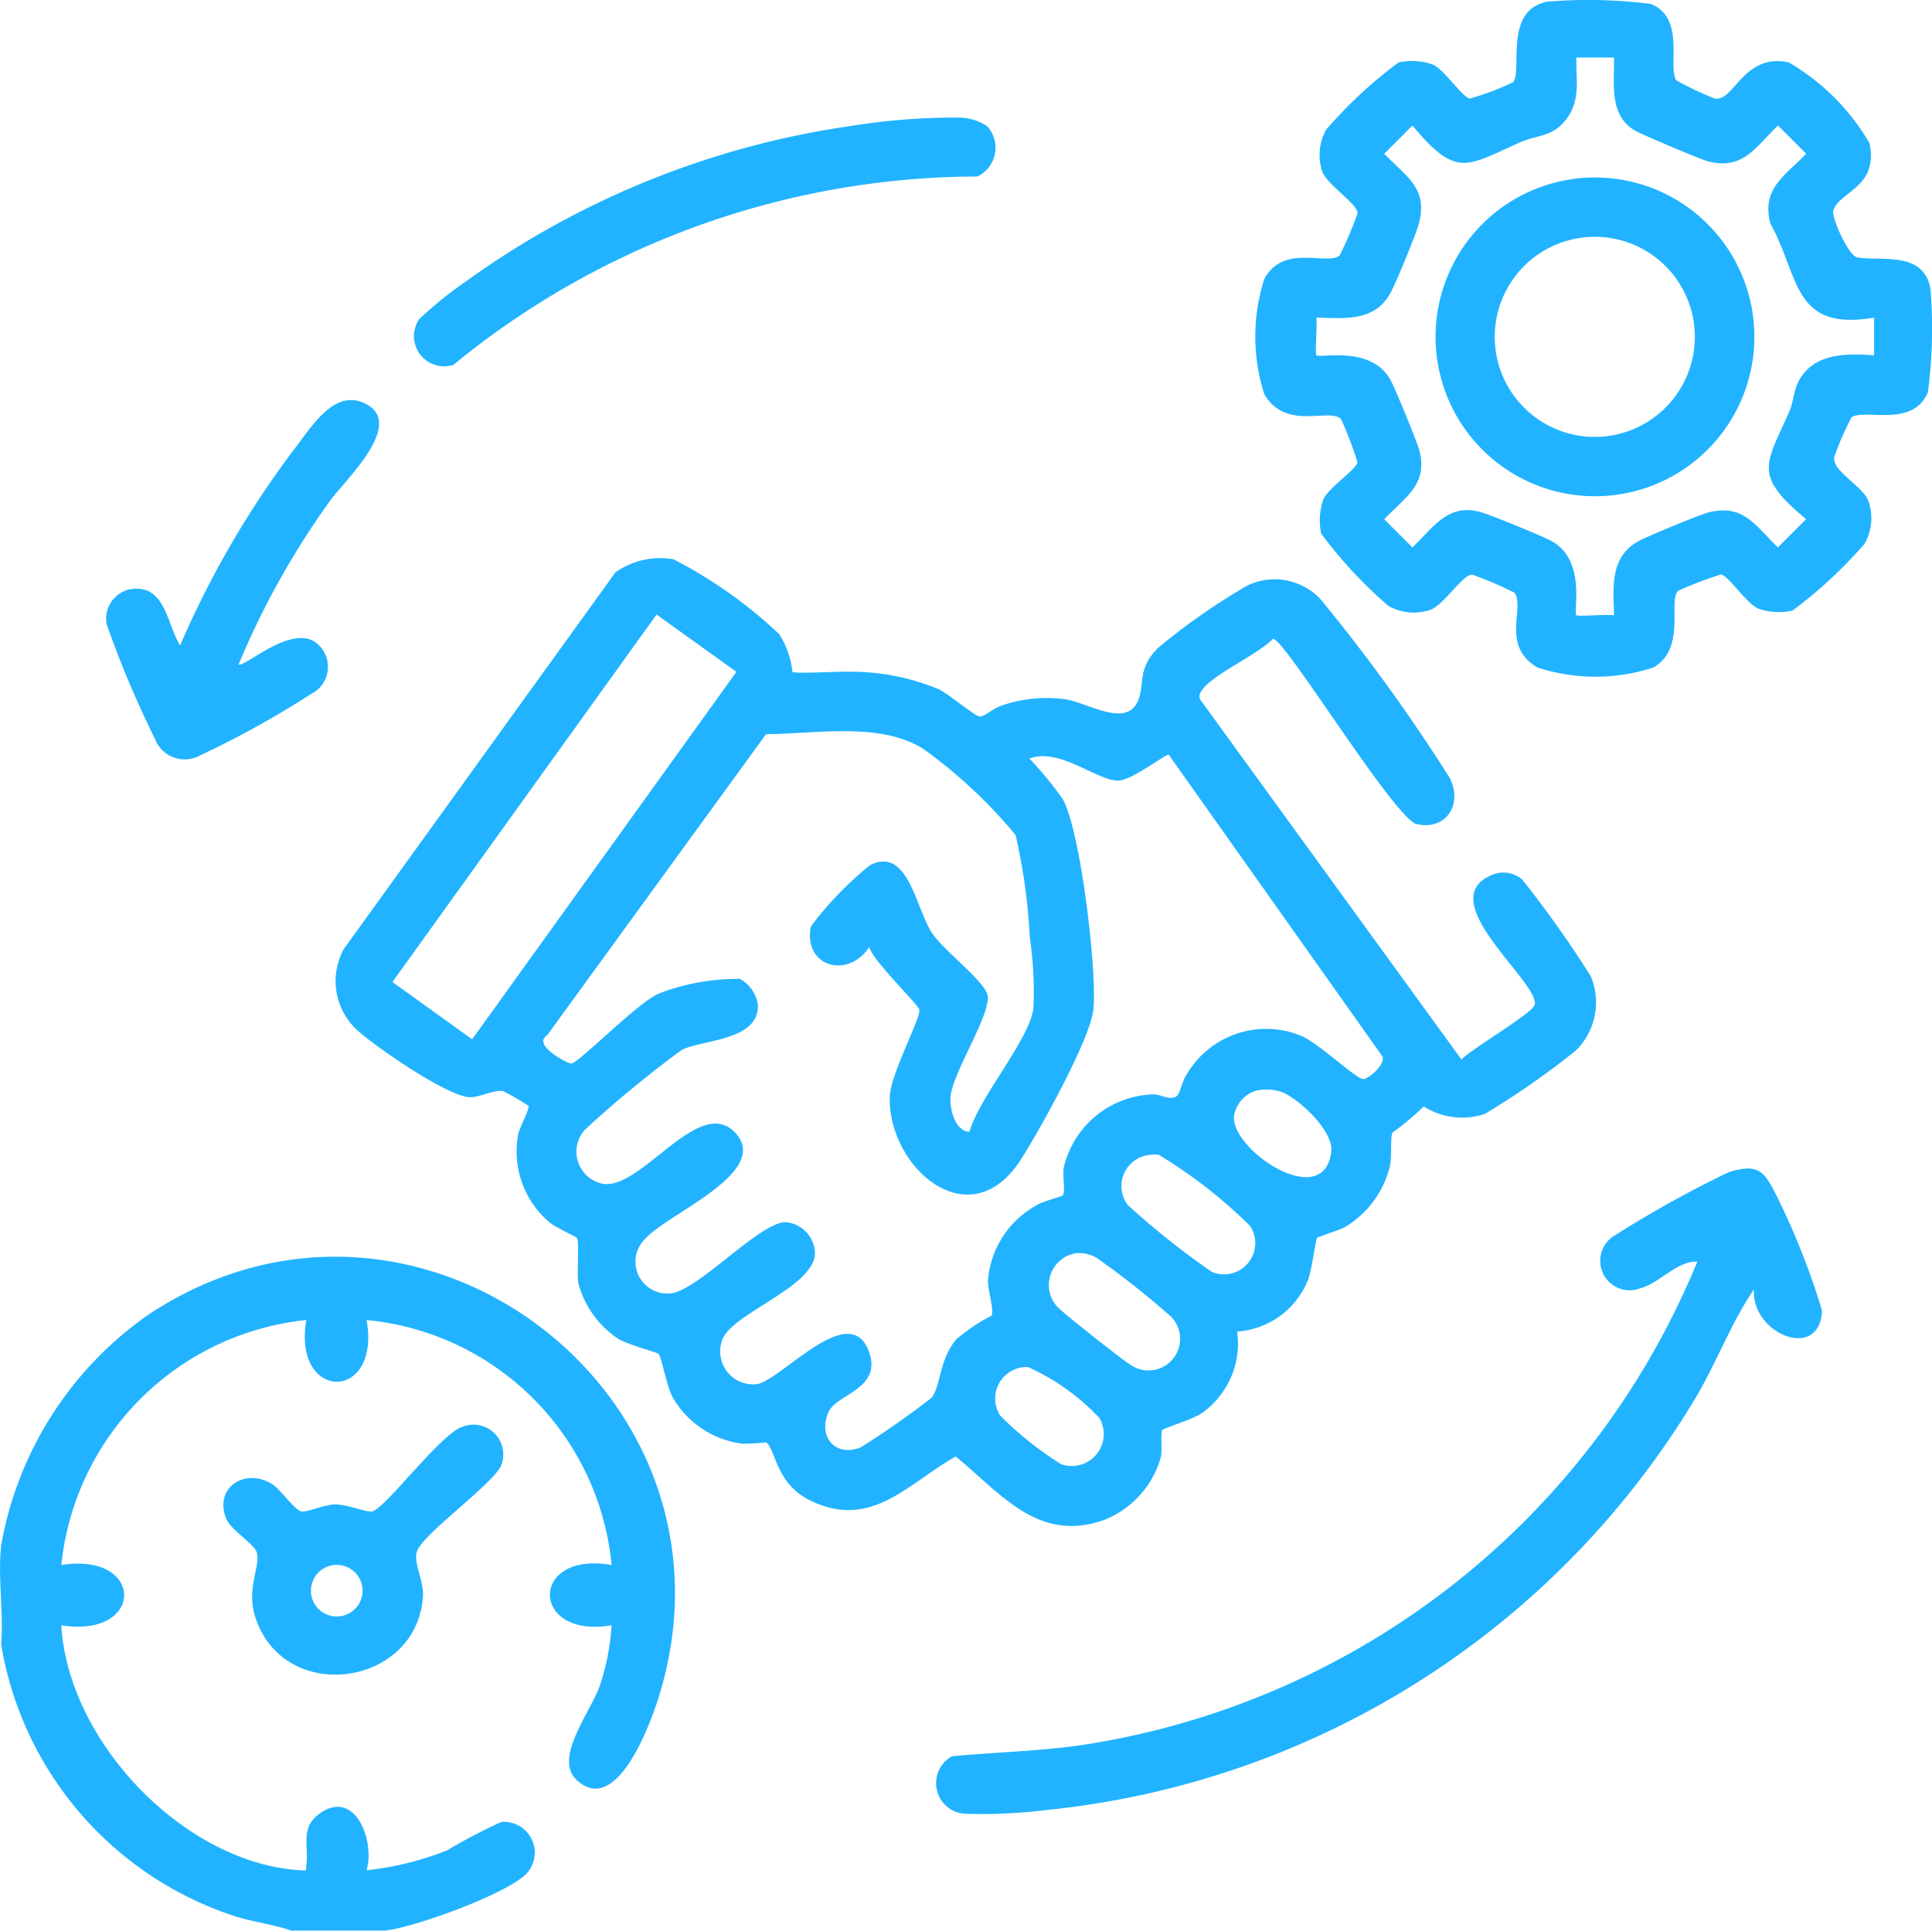 <?xml version="1.0" encoding="UTF-8"?> <svg xmlns="http://www.w3.org/2000/svg" width="74.843" height="74.8" viewBox="0 0 74.843 74.8"><g id="Layer_2" data-name="Layer 2" transform="translate(-0.013 -0.006)"><g id="Group_92" data-name="Group 92" transform="translate(0.013 0.006)"><path id="Path_242" data-name="Path 242" d="M53.676,283.159a1.153,1.153,0,0,1,1.473,1.473c-.2.653-2.934,2.608-3.257,3.32-.2.435.256,1.176.213,1.8-.248,3.509-5.376,4.2-6.486.823-.378-1.153.2-1.974.051-2.522-.09-.341-1-.868-1.182-1.311-.5-1.2.722-2.007,1.781-1.344.312.2.87,1.006,1.12,1.055.218.043.9-.261,1.3-.271.468-.01,1.219.314,1.441.271.523-.1,2.715-3.1,3.552-3.294Zm-3.911,6.365a1,1,0,1,0-1,1A1,1,0,0,0,49.765,289.524Z" transform="translate(-35.72 -227.896)" fill="#21b3ff"></path><g id="Group_90" data-name="Group 90" transform="translate(4.12 0)"><path id="Path_243" data-name="Path 243" d="M84.366,115.253c.078.082,1.9-.027,2.268-.006a8.817,8.817,0,0,1,3.406.683c.39.193,1.391,1.038,1.576,1.051s.556-.334.845-.421a5.326,5.326,0,0,1,2.452-.248c.839.107,2.335,1.11,2.813.111.318-.663-.051-1.252.811-2.109a25.152,25.152,0,0,1,3.437-2.4,2.443,2.443,0,0,1,2.828.5,68.1,68.1,0,0,1,5.023,6.948c.538,1.073-.2,2.079-1.332,1.775-1.02-.529-5.06-7.166-5.512-7.166-.6.611-2.253,1.344-2.713,1.937-.1.135-.181.232-.113.412l10.125,13.952c.376-.41,2.75-1.787,2.836-2.118.213-.839-3.872-3.946-1.777-4.976a1.142,1.142,0,0,1,1.283.107,41.608,41.608,0,0,1,2.666,3.757,2.621,2.621,0,0,1-.57,2.875,31.357,31.357,0,0,1-3.529,2.46,2.779,2.779,0,0,1-2.372-.287,11.054,11.054,0,0,1-1.207,1.012c-.092.16-.021.919-.1,1.291a3.778,3.778,0,0,1-1.728,2.36c-.232.135-1.069.384-1.1.433-.051.076-.2,1.252-.347,1.625a3.19,3.19,0,0,1-2.744,2,3.3,3.3,0,0,1-1.41,3.187c-.316.213-1.447.56-1.49.628-.08.127.008.745-.055,1.042a3.683,3.683,0,0,1-2.222,2.45c-2.536.88-3.963-1.016-5.723-2.467-1.871,1.053-3.275,2.865-5.647,1.7-1.332-.653-1.322-1.966-1.7-2.247a8.51,8.51,0,0,1-.917.051,3.635,3.635,0,0,1-2.715-1.818c-.217-.415-.414-1.5-.532-1.658-.053-.068-1.205-.353-1.586-.6a3.757,3.757,0,0,1-1.523-2.128c-.068-.417.045-1.6-.059-1.767-.033-.053-.817-.4-1.067-.611a3.6,3.6,0,0,1-1.209-3.392c.047-.265.466-1.018.4-1.118a10.3,10.3,0,0,0-.975-.566c-.337-.07-.893.236-1.282.234-.847,0-3.692-1.968-4.379-2.6a2.578,2.578,0,0,1-.515-3.142l10.521-14.592a3.009,3.009,0,0,1,2.249-.507,17.777,17.777,0,0,1,4.1,2.906,3.452,3.452,0,0,1,.509,1.463ZM79.1,113.031,68.867,127.268l3.088,2.22,10.238-14.237Zm12.121,20.034c.386-1.342,2.278-3.505,2.475-4.753a14.03,14.03,0,0,0-.138-2.764,22.848,22.848,0,0,0-.55-3.975,19.19,19.19,0,0,0-3.546-3.316c-1.662-1.083-4.211-.6-6.121-.591l-8.481,11.668c-.607.367.819,1.114.94,1.092.339-.06,2.565-2.372,3.415-2.723a8.571,8.571,0,0,1,3.111-.556,1.348,1.348,0,0,1,.7,1.028c.031,1.352-2.095,1.322-2.941,1.716a43.262,43.262,0,0,0-3.761,3.1,1.266,1.266,0,0,0,.7,2.095c1.5.248,3.753-3.513,5.149-1.949,1.354,1.518-2.7,3.134-3.515,4.082a1.232,1.232,0,0,0,1.067,2.1c1.1-.215,3.439-2.8,4.4-2.744a1.24,1.24,0,0,1,1.106,1.108c.138,1.393-3.355,2.434-3.612,3.527a1.277,1.277,0,0,0,1.336,1.642c.946-.094,3.694-3.419,4.4-1.176.427,1.35-1.27,1.568-1.582,2.231-.449.958.244,1.791,1.237,1.389a33.415,33.415,0,0,0,2.75-1.927c.363-.5.285-1.471.954-2.259a6.919,6.919,0,0,1,1.354-.909c.131-.2-.144-.987-.131-1.36a3.652,3.652,0,0,1,1.993-2.982c.191-.1.886-.289.911-.33.1-.148-.023-.77.031-1.063a3.673,3.673,0,0,1,3.435-2.844c.3-.021.675.256.94.07.129-.09.217-.583.367-.806a3.563,3.563,0,0,1,4.441-1.539c.636.242,2.149,1.679,2.411,1.681.232,0,.9-.6.747-.884l-8.27-11.678c-.092-.064-1.432,1-1.968,1-.819,0-2.29-1.3-3.431-.854a13.94,13.94,0,0,1,1.285,1.56c.7,1.229,1.336,6.677,1.194,8.147-.111,1.153-2.091,4.7-2.8,5.813-2.013,3.148-5.2.256-5.087-2.446.035-.866,1.207-3.025,1.143-3.345-.041-.2-1.808-1.9-1.941-2.426-.837,1.262-2.569.753-2.261-.8a13.3,13.3,0,0,1,2.3-2.38c1.482-.731,1.767,1.711,2.4,2.645.458.679,2.044,1.874,2.144,2.4.142.741-1.338,2.961-1.432,3.924-.047.478.174,1.334.72,1.369Zm11.056-1.574a1.247,1.247,0,0,0-.806.95c-.172,1.291,3.46,3.761,3.765,1.414.105-.809-1.241-2.05-1.9-2.317a1.816,1.816,0,0,0-1.059-.047ZM98.2,133.966a1.215,1.215,0,0,0-.843,1.947,31.173,31.173,0,0,0,3.253,2.586,1.21,1.21,0,0,0,1.484-1.777,18.868,18.868,0,0,0-3.534-2.756A1.12,1.12,0,0,0,98.2,133.966Zm-2.78,3.8a1.248,1.248,0,0,0-.815,2.064c.156.2,2.735,2.239,2.936,2.321a1.224,1.224,0,0,0,1.484-1.921,33.081,33.081,0,0,0-2.852-2.257,1.3,1.3,0,0,0-.753-.2Zm-1.929,4.42a1.221,1.221,0,0,0-1.079,1.882,13.179,13.179,0,0,0,2.358,1.88,1.239,1.239,0,0,0,1.488-1.785,8.645,8.645,0,0,0-2.768-1.976Z" transform="translate(-57.785 -89.222)" fill="#21b3ff"></path><g id="Group_89" data-name="Group 89"><path id="Path_244" data-name="Path 244" d="M260.535.079a19.035,19.035,0,0,1,4.092.08c1.352.544.646,2.4.985,2.959a11.913,11.913,0,0,0,1.5.708c.753.109,1.1-1.767,2.852-1.406A8.661,8.661,0,0,1,273.1,5.558c.357,1.738-1.211,1.865-1.406,2.625-.064.252.581,1.73.93,1.794.9.166,2.6-.277,2.838,1.248a19.06,19.06,0,0,1-.1,3.969c-.568,1.41-2.442.628-2.961.981a11.185,11.185,0,0,0-.669,1.537c-.1.556,1.149,1.135,1.34,1.746a2.023,2.023,0,0,1-.16,1.607,17.328,17.328,0,0,1-2.8,2.6,2.446,2.446,0,0,1-1.319-.078c-.439-.177-1.161-1.274-1.445-1.326a14.136,14.136,0,0,0-1.658.634c-.417.347.337,2.231-.967,2.975a7.291,7.291,0,0,1-4.484,0c-1.436-.843-.48-2.284-.891-2.9a14.226,14.226,0,0,0-1.638-.7c-.355-.033-1.125,1.211-1.644,1.371a2.021,2.021,0,0,1-1.607-.16,17.327,17.327,0,0,1-2.6-2.8,2.446,2.446,0,0,1,.078-1.319c.178-.439,1.272-1.159,1.326-1.445a13.816,13.816,0,0,0-.632-1.66c-.406-.488-2.128.47-2.973-.969a7.277,7.277,0,0,1,0-4.484c.745-1.352,2.35-.515,2.906-.889a13.638,13.638,0,0,0,.7-1.64c.033-.357-1.209-1.124-1.371-1.642a2.013,2.013,0,0,1,.16-1.607,17.328,17.328,0,0,1,2.8-2.6,2.446,2.446,0,0,1,1.319.078c.443.179,1.141,1.26,1.443,1.321a10.421,10.421,0,0,0,1.66-.626c.406-.334-.371-2.74,1.27-3.109Zm2.67,2.157h-1.461c-.023.85.17,1.6-.359,2.343s-1.12.632-1.83.946c-2.071.915-2.446,1.406-4.162-.655L254.3,5.961c.874.917,1.74,1.356,1.319,2.781-.129.437-.85,2.187-1.063,2.586-.6,1.143-1.765,1.014-2.887.981.041.248-.057,1.406,0,1.461.129.129,2.148-.408,2.887.983.179.337,1.006,2.339,1.1,2.694.357,1.326-.554,1.828-1.358,2.676l1.092,1.092c.819-.776,1.385-1.742,2.676-1.36.4.119,2.327.909,2.692,1.1,1.391.741.852,2.758.983,2.887.057.057,1.215-.041,1.461,0-.031-1.116-.164-2.282.981-2.887.341-.181,2.352-1.018,2.694-1.1,1.356-.334,1.8.531,2.674,1.358l1.092-1.092c-2.062-1.716-1.57-2.093-.655-4.162.162-.365.176-.8.335-1.125.562-1.153,1.855-1.141,2.953-1.063V12.312c-3.174.536-2.865-1.568-4.02-3.646-.351-1.369.573-1.845,1.389-2.705l-1.092-1.092c-.86.815-1.336,1.74-2.705,1.389-.3-.076-2.458-.993-2.778-1.163-1.071-.57-.86-1.812-.866-2.858Z" transform="translate(-204.796 -0.006)" fill="#21b3ff"></path><g id="Group_88" data-name="Group 88" transform="translate(0 4.54)"><path id="Path_245" data-name="Path 245" d="M104.531,23.643a1.235,1.235,0,0,1-.39,1.937,32.127,32.127,0,0,0-20.3,7.3,1.171,1.171,0,0,1-1.326-1.769,15.086,15.086,0,0,1,1.861-1.5,33.644,33.644,0,0,1,14.886-5.992,25.221,25.221,0,0,1,4.221-.32,1.967,1.967,0,0,1,1.045.339Z" transform="translate(-70.4 -23.282)" fill="#21b3ff"></path><path id="Path_246" data-name="Path 246" d="M26.253,89.706c.2.185,2.187-1.73,3.131-.722a1.172,1.172,0,0,1-.308,1.867,37.25,37.25,0,0,1-4.322,2.393,1.235,1.235,0,0,1-1.742-.659,40.023,40.023,0,0,1-1.865-4.424,1.167,1.167,0,0,1,.833-1.344c1.424-.31,1.486,1.3,2.011,2.161a36.781,36.781,0,0,1,4.4-7.576c.646-.821,1.512-2.331,2.684-1.835,1.771.747-.729,3.031-1.285,3.819a31.58,31.58,0,0,0-3.53,6.324Z" transform="translate(-21.135 -68.51)" fill="#21b3ff"></path></g><path id="Path_247" data-name="Path 247" d="M297.471,41.435A6.175,6.175,0,1,1,291.3,35.26,6.175,6.175,0,0,1,297.471,41.435Zm-2.306,0a3.876,3.876,0,1,0-3.876,3.876A3.877,3.877,0,0,0,295.165,41.439Z" transform="translate(-233.629 -28.384)" fill="#21b3ff"></path></g></g><g id="Group_91" data-name="Group 91" transform="translate(0 45.272)"><path id="Path_248" data-name="Path 248" d="M.053,260.843a13.807,13.807,0,0,1,5.707-8.967c10.3-6.842,23.434,3.047,19.773,14.808-.32,1.03-1.636,4.66-3.181,3.218-.923-.862.587-2.676.921-3.726a9.162,9.162,0,0,0,.433-2.268c-3.164.548-3.209-2.9,0-2.335a10.539,10.539,0,0,0-9.491-9.491c.564,3.209-2.885,3.164-2.335,0a10.638,10.638,0,0,0-9.491,9.491c3.24-.515,3.244,2.85,0,2.337.254,4.5,4.755,9.226,9.273,9.491.3.018.187,0,.218-.215.1-.718-.248-1.432.507-1.978,1.369-.991,2.161,1.024,1.828,2.192a11.918,11.918,0,0,0,3.105-.765,22.2,22.2,0,0,1,2.112-1.106,1.193,1.193,0,0,1,.956,2.023c-.825.8-4.283,2.044-5.44,2.185H11.3c-.7-.242-1.445-.326-2.155-.546a13.377,13.377,0,0,1-9.088-10.55c.1-1.211-.133-2.61,0-3.8Z" transform="translate(-0.013 -246.212)" fill="#21b3ff"></path><path id="Path_249" data-name="Path 249" d="M217.569,236.809c-.86,1.268-1.422,2.783-2.216,4.133A33.2,33.2,0,0,1,190.2,256.956a20.1,20.1,0,0,1-3.068.15,1.189,1.189,0,0,1-.616-2.229c1.66-.158,3.322-.193,4.976-.427a30.758,30.758,0,0,0,23.9-18.739c-.77-.037-1.478.837-2.185,1.026a1.142,1.142,0,0,1-1.018-2.038,43.668,43.668,0,0,1,4.412-2.45c1.2-.378,1.408.01,1.882.956a28.376,28.376,0,0,1,1.738,4.4c-.074,1.978-2.719.934-2.641-.8Z" transform="translate(-149.639 -232.105)" fill="#21b3ff"></path></g></g></g></svg> 